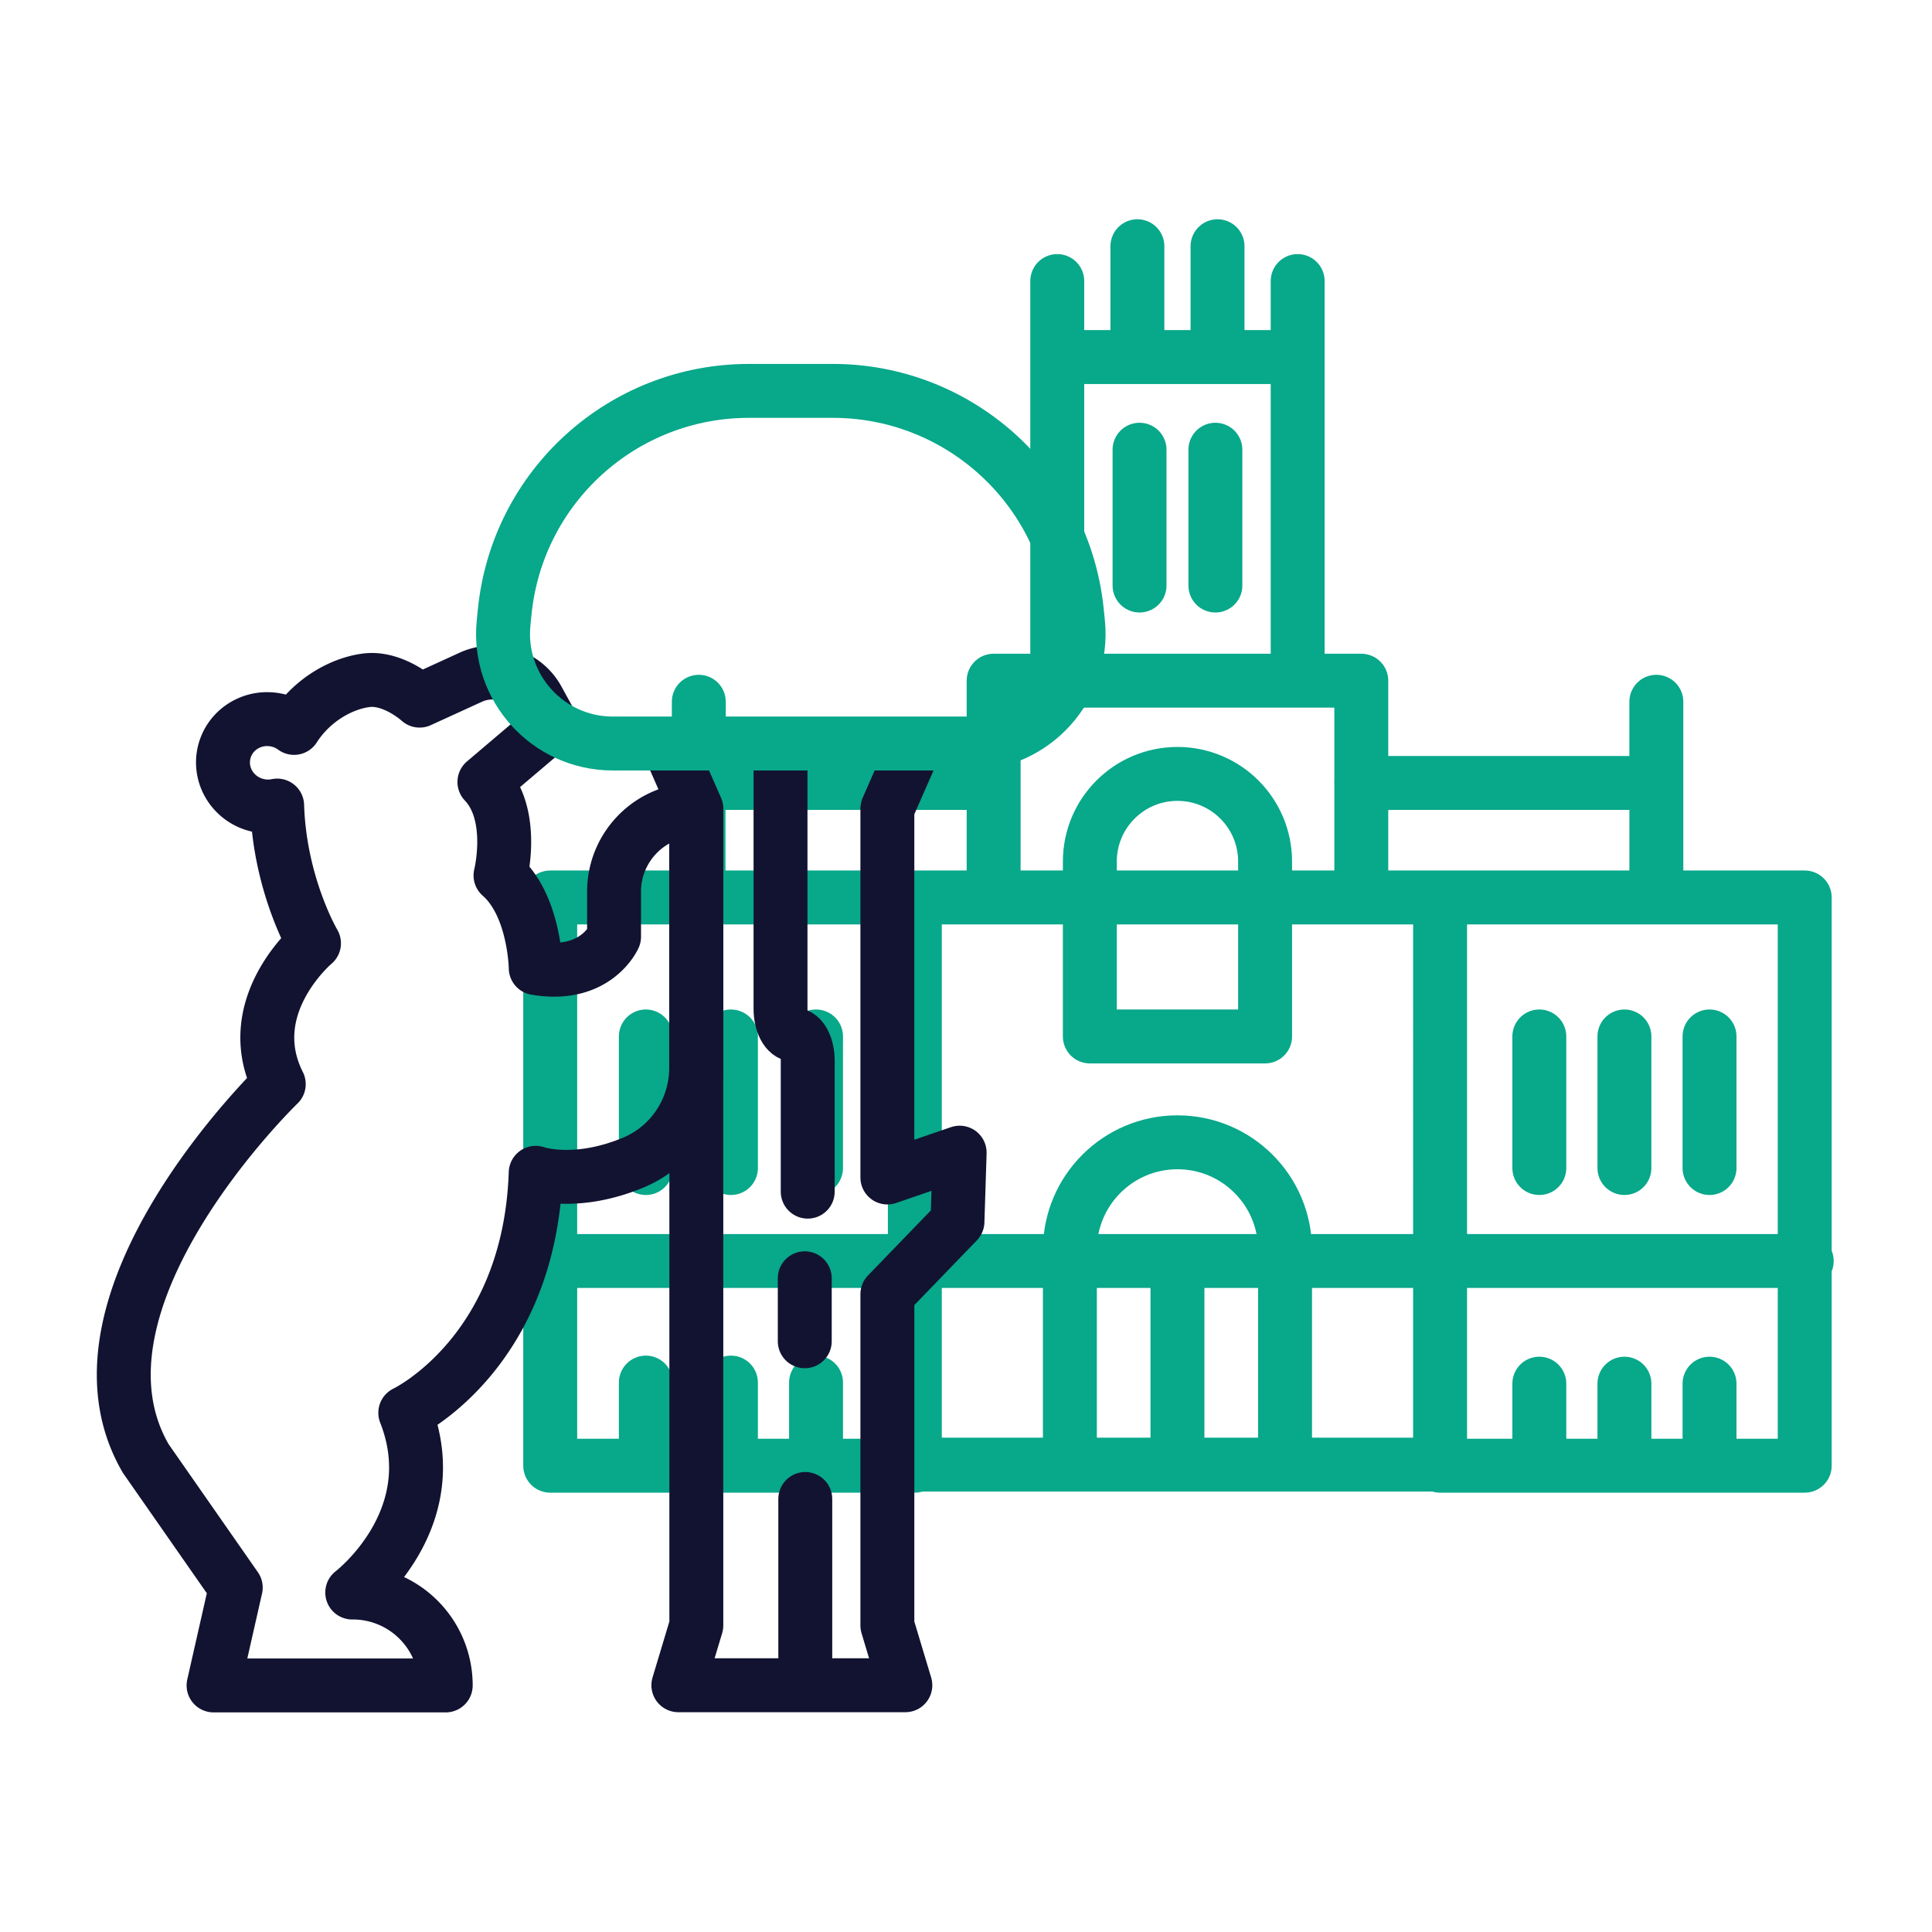 <svg xmlns="http://www.w3.org/2000/svg" width="430" height="430" viewbox="0 0 430 430"><g clip-path="url(#f)" id="gid1"><g clip-path="url(#g)" style="display:block" id="gid2"><g mask="url(#h)" style="display:block" id="gid3"><path fill="none" stroke="#08A88A" stroke-linecap="round" stroke-linejoin="round" stroke-width="12" d="M320.517 199.746H203.614v126.231h116.903V199.746zm-17.538-48.245h-81.828v48.245h81.828v-48.245zm-67.667 0V79.472h53.506v72.029m-7.25 79.18h-39.005V191.75c0-10.771 8.731-19.502 19.502-19.502 0 0 0 0 0 0 10.771 0 19.503 8.731 19.503 19.502v38.931zm-43.446 95.296v-47.796c0-13.224 10.719-23.943 23.943-23.943 0 0 0 0 0 0 13.224 0 23.944 10.719 23.944 23.943v47.796M235.312 79.472V62.553m53.506 16.919V62.553m-17.835 16.919V54.801m-17.836 24.671V54.801m.478 45.292v30.228m16.88-30.228v30.228m131.617 150.338H122.106m139.959 45.318v-45.318m40.897-106.399h65.687v25.486m-213.184 0V174.26h65.686m-17.537 25.486H122.46V326.22h81.154m116.903 0h81.154V199.746h-81.154m-176.775 30.935v29.286m18.941-29.286v29.286m18.941-29.286v29.286m-37.882 47.751v18.259m18.941-18.259v18.259m18.941-18.259v18.259m160.98-18.016v18.259m18.941-18.259v18.259m18.941-18.259v18.259m-37.882-95.539v29.286m18.941-29.286v29.286m18.941-29.286v29.286m-224.953-85.95v-17.826m213.116 17.826v-17.826" class="secondary" id="pid1"/></g><g mask="url(#i)" style="display:block" id="gid4"><path fill="none" stroke="#121331" stroke-linecap="round" stroke-linejoin="round" stroke-width="12" d="M154.943 180.184v57.457c0 9.193-5.464 17.562-13.954 21.1-13.009 5.42-21.76 2.29-21.76 2.29-1.37 40.31-29.027 53.414-29.027 53.414 9.375 23.858-11.804 39.998-11.804 39.998h.13a20.645 20.645 0 0 1 14.623 6.054 20.642 20.642 0 0 1 6.053 14.622H47.533l4.934-21.777-20.033-28.732c-20.381-35.072 29.608-83.318 29.608-83.318-8.751-17.397 7.84-31.352 7.84-31.352s-7.632-12.879-8.196-30.649a9.939 9.939 0 0 1-4.076 0c-5.386-1.101-8.863-6.253-7.788-11.517 1.084-5.256 6.305-8.621 11.691-7.511a9.888 9.888 0 0 1 3.937 1.744c4.05-6.331 10.667-9.913 16.079-10.598 6.08-.772 11.864 4.527 11.864 4.527l11.379-5.204c5.507-2.515 12.029-.347 14.934 4.961l3.088 5.637-14.978 12.714c6.964 7.294 3.582 20.797 3.582 20.797 7.649 6.678 7.84 20.615 7.84 20.615 13.356 2.316 17.432-6.973 17.432-6.973v-10.025c0-5.047 2.047-9.619 5.351-12.923a18.222 18.222 0 0 1 12.922-5.351z" class="primary" id="pid2"/></g><g fill="none" stroke-linecap="round" stroke-linejoin="round" stroke-width="12" style="display:block" id="gid5"><path stroke="#121331" d="m203.5 166.294-6.001 13.676v82.102l16.089-5.528-.487 15.36-15.602 16.148v73.724l4.001 13.306h-50.52l4.001-13.307V179.97l-6.001-13.676m24.738 0v58.235c0 3.179 1.355 5.756 3.027 5.756 0 0 0 0 0 0 1.672 0 3.028 2.577 3.028 5.756v29.183m-.659 19.275v14.025m.115 76.558v-41.46" class="primary" id="pid3"/><path stroke="#08A88A" d="M215.636 165.481h-79.254c-14.469 0-25.766-12.509-24.296-26.903l.256-2.513c2.845-27.869 26.317-49.066 54.331-49.066h18.672c28.014 0 51.486 21.197 54.331 49.066l.256 2.513c1.47 14.394-9.827 26.903-24.296 26.903z" class="secondary" id="pid4"/></g><path fill="none" stroke="#08A88A" stroke-linecap="round" stroke-linejoin="round" stroke-width="12" d="M492 193v25.5m0-25.5v25.5" class="secondary" style="display:block" id="pid5"/></g></g></svg>